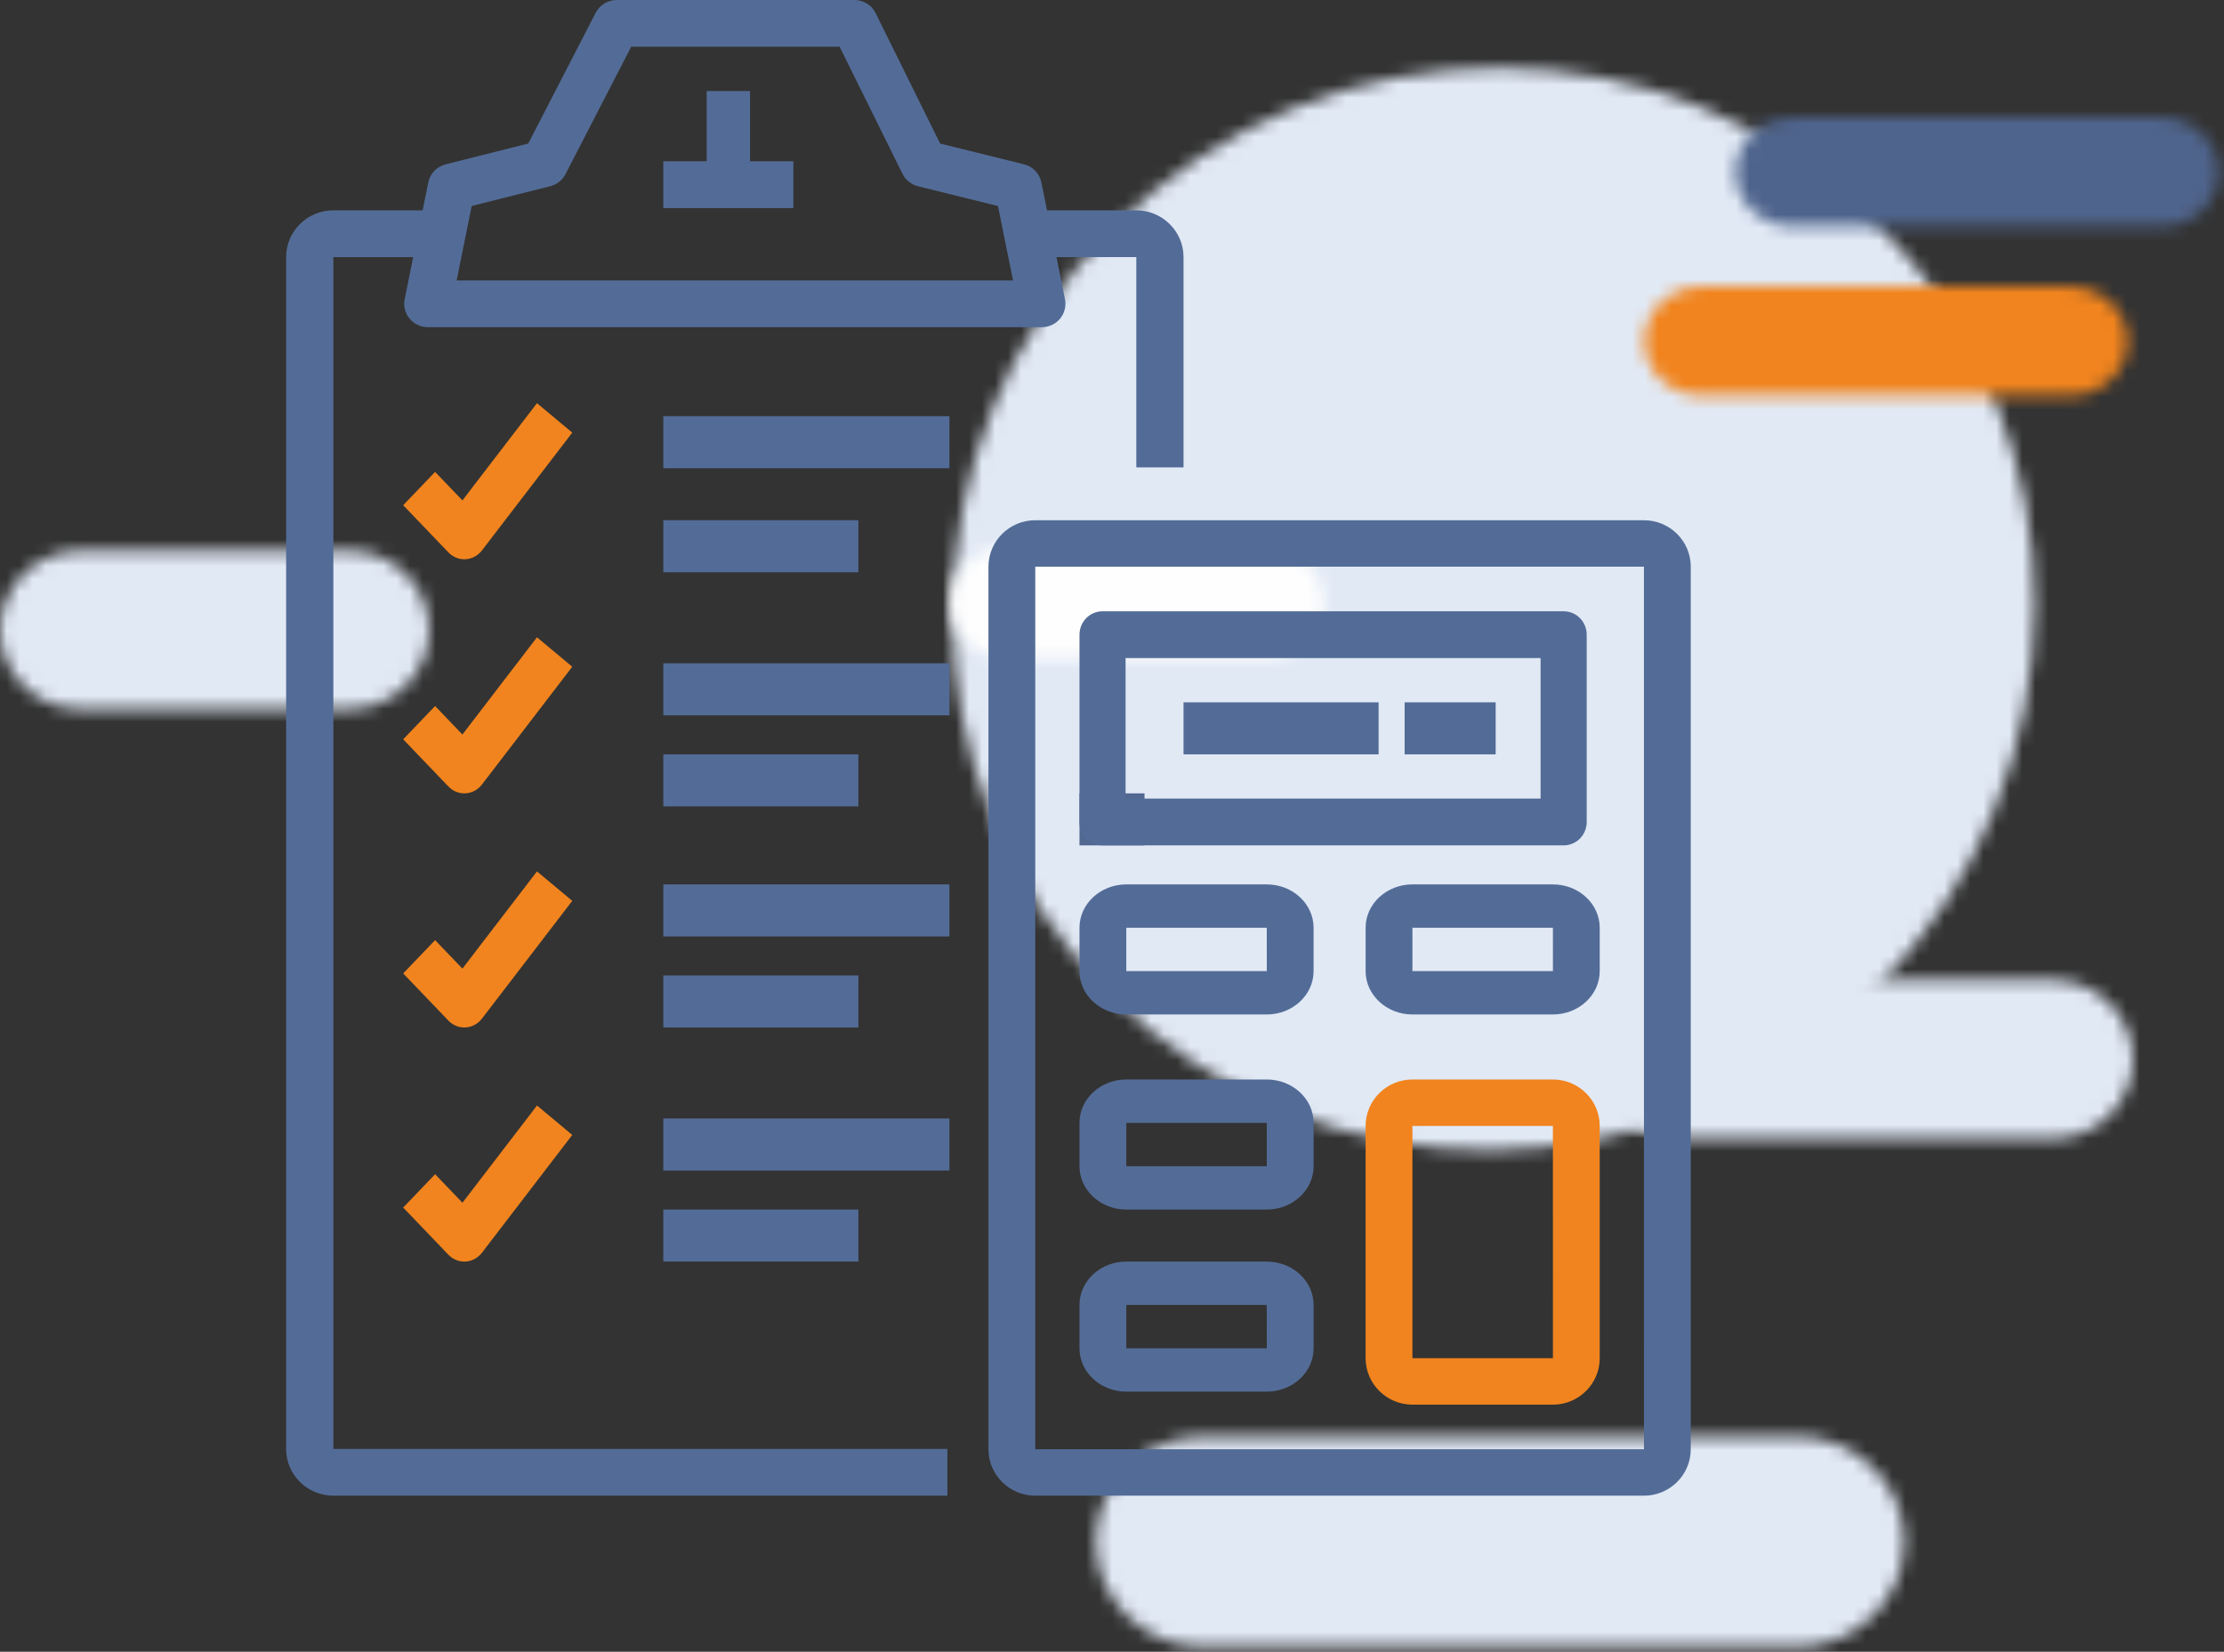 <?xml version="1.0" encoding="UTF-8"?>
<svg width="171px" height="127px" viewBox="0 0 171 127" version="1.1" xmlns="http://www.w3.org/2000/svg" xmlns:xlink="http://www.w3.org/1999/xlink">
    <rect x="0" y="0" width="171" height="127" fill="#333333" stroke="none"/>
    <!-- Generator: Sketch 51.3 (57544) - http://www.bohemiancoding.com/sketch -->
    <title>Group 7@2x</title>
    <desc>Created with Sketch.</desc>
    <defs>
        <path d="M42.231,0.213 C31.516,0.214 20.763,4.328 12.549,12.542 C-3.778,28.869 -3.904,55.217 12.271,71.393 C28.444,87.565 54.793,87.441 71.119,71.113 C87.449,54.784 87.573,28.436 71.4,12.263 C63.363,4.226 52.817,0.213 42.234,0.213 C42.232,0.213 42.232,0.213 42.231,0.213 Z" id="path-1"></path>
        <path d="M4.35,0.08 C1.968,0.08 0.036,1.987 0.036,4.339 C0.036,6.691 1.968,8.598 4.35,8.598 L24.474,8.598 C26.856,8.598 28.787,6.691 28.787,4.339 C28.787,1.987 26.856,0.08 24.474,0.08 L4.35,0.08 Z" id="path-3"></path>
        <path d="M1.622,1.528 C0.465,2.684 0.465,4.557 1.622,5.713 C2.777,6.869 4.65,6.869 5.806,5.713 C6.961,4.558 6.963,2.684 5.806,1.528 C5.228,0.95 4.471,0.661 3.714,0.661 C2.956,0.661 2.199,0.95 1.622,1.528 Z" id="path-5"></path>
        <path d="M8.538,0.436 C3.96,0.436 0.249,4.061 0.249,8.532 C0.249,13.003 3.96,16.627 8.538,16.627 L54.13,16.627 C58.708,16.627 62.42,13.003 62.42,8.532 C62.42,4.061 58.708,0.436 54.13,0.436 L8.538,0.436 Z" id="path-7"></path>
        <path d="M6.188,0.334 C2.77,0.334 0.001,3.062 0.001,6.428 C0.001,9.793 2.77,12.521 6.188,12.521 L26.812,12.521 C30.23,12.521 33,9.793 33,6.428 C33,3.062 30.23,0.334 26.812,0.334 L6.188,0.334 Z" id="path-9"></path>
        <path d="M6.15,0.353 C2.754,0.353 0,3.081 0,6.446 C0,9.812 2.754,12.54 6.15,12.54 L34.85,12.54 C38.246,12.54 41,9.812 41,6.446 C41,3.081 38.246,0.353 34.85,0.353 L6.15,0.353 Z" id="path-11"></path>
        <path d="M4.848,0.026 C2.411,0.026 0.433,1.906 0.433,4.221 C0.433,6.539 2.411,8.418 4.848,8.418 L33.18,8.418 C35.618,8.418 37.595,6.539 37.595,4.221 C37.595,1.906 35.618,0.026 33.18,0.026 L4.848,0.026 Z" id="path-13"></path>
        <path d="M4.848,0.026 C2.411,0.026 0.433,1.906 0.433,4.221 C0.433,6.539 2.411,8.418 4.848,8.418 L33.18,8.418 C35.618,8.418 37.595,6.539 37.595,4.221 C37.595,1.906 35.618,0.026 33.18,0.026 L4.848,0.026 Z" id="path-15"></path>
    </defs>
    <g id="Icons" stroke="none" stroke-width="1" fill="none" fill-rule="evenodd">
        <g id="Icons-Clinic-Dental" transform="translate(-837, -63)">
            <g id="Group-7" transform="translate(837, 63)">
                <g id="Decoracion" transform="translate(0, 5)">
                    <g id="Page-1">
                        <g id="Group-3" transform="translate(73, 0)">
                            <mask id="mask-2" fill="white">
                                <use xlink:href="#path-1"></use>
                            </mask>
                            <g id="Clip-2"></g>
                            <polygon id="Fill-1" fill="#E1E9F5" mask="url(#mask-2)" points="107.283 41.548 41.556 107.275 -23.612 42.105 42.113 -23.621"></polygon>
                        </g>
                        <g id="Group-21" transform="translate(73, 37)">
                            <mask id="mask-4" fill="white">
                                <use xlink:href="#path-3"></use>
                            </mask>
                            <g id="Clip-20"></g>
                            <polygon id="Fill-19" fill="#FEFEFE" mask="url(#mask-4)" points="-2.839 11.437 31.662 11.437 31.662 -2.759 -2.839 -2.759"></polygon>
                        </g>
                        <g id="Group-27" transform="translate(144, 39)">
                            <mask id="mask-6" fill="white">
                                <use xlink:href="#path-5"></use>
                            </mask>
                            <g id="Clip-26"></g>
                        </g>
                        <g id="Group-33" transform="translate(84, 105)">
                            <mask id="mask-8" fill="white">
                                <use xlink:href="#path-7"></use>
                            </mask>
                            <g id="Clip-32"></g>
                            <polygon id="Fill-31" fill="#E1E9F5" mask="url(#mask-8)" points="-3.896 20.674 66.564 20.674 66.564 -3.611 -3.896 -3.611"></polygon>
                        </g>
                        <g id="Group-36" transform="translate(0, 37)">
                            <mask id="mask-10" fill="white">
                                <use xlink:href="#path-9"></use>
                            </mask>
                            <g id="Clip-35"></g>
                            <polygon id="Fill-34" fill="#E1E9F5" mask="url(#mask-10)" points="-4.125 16.584 37.125 16.584 37.125 -3.729 -4.125 -3.729"></polygon>
                        </g>
                        <g id="Group-39" transform="translate(123, 70)">
                            <mask id="mask-12" fill="white">
                                <use xlink:href="#path-11"></use>
                            </mask>
                            <g id="Clip-38"></g>
                            <polygon id="Fill-37" fill="#E1E9F5" mask="url(#mask-12)" points="-4.1 16.603 45.1 16.603 45.1 -3.71 -4.1 -3.71"></polygon>
                        </g>
                        <polygon id="Fill-41" fill="#E1E9F5" points="78 61 83 61 83 57 78 57"></polygon>
                        <polygon id="Fill-49" fill="#516891" points="83 60 88 60 88 56 83 56"></polygon>
                    </g>
                </g>
                <g id="budget" transform="translate(22, 0)" fill-rule="nonzero">
                    <path d="M104.4,40 L57.6,40 C55.615,40 54,41.602 54,43.571 L54,111.429 C54,113.398 55.615,115 57.6,115 L104.4,115 C106.385,115 108,113.398 108,111.429 L108,43.571 C108,41.602 106.385,40 104.4,40 Z M57.6,111.429 L57.6,43.571 L104.4,43.571 L104.402,111.429 L57.6,111.429 Z" id="Shape" fill="#536C97"></path>
                    <path d="M98.227,47 L62.773,47 C61.792,47 61,47.806 61,48.8 L61,63.2 C61,64.194 61.792,65 62.773,65 L98.227,65 C99.208,65 100,64.194 100,63.2 L100,48.8 C100,47.806 99.208,47 98.227,47 Z M96.455,61.4 L64.545,61.4 L64.545,50.6 L96.455,50.6 L96.455,61.4 Z" id="Shape" fill="#536C97"></path>
                    <path d="M75.4,68 L64.6,68 C62.615,68 61,69.495 61,71.333 L61,74.667 C61,76.505 62.615,78 64.6,78 L75.4,78 C77.385,78 79,76.505 79,74.667 L79,71.333 C79,69.495 77.385,68 75.4,68 Z M64.6,74.667 L64.6,71.333 L75.4,71.333 L75.402,74.667 L64.6,74.667 Z" id="Shape" fill="#536C97"></path>
                    <path d="M97.4,68 L86.6,68 C84.615,68 83,69.495 83,71.333 L83,74.667 C83,76.505 84.615,78 86.6,78 L97.4,78 C99.385,78 101,76.505 101,74.667 L101,71.333 C101,69.495 99.385,68 97.4,68 Z M86.6,74.667 L86.6,71.333 L97.4,71.333 L97.402,74.667 L86.6,74.667 Z" id="Shape" fill="#536C97"></path>
                    <path d="M75.4,83 L64.6,83 C62.615,83 61,84.495 61,86.333 L61,89.667 C61,91.505 62.615,93 64.6,93 L75.4,93 C77.385,93 79,91.505 79,89.667 L79,86.333 C79,84.495 77.385,83 75.4,83 Z M64.6,89.667 L64.6,86.333 L75.4,86.333 L75.402,89.667 L64.6,89.667 Z" id="Shape" fill="#536C97"></path>
                    <path d="M97.4,83 L86.6,83 C84.615,83 83,84.602 83,86.571 L83,104.429 C83,106.398 84.615,108 86.6,108 L97.4,108 C99.385,108 101,106.398 101,104.429 L101,86.571 C101,84.602 99.385,83 97.4,83 Z M86.6,104.429 L86.6,86.571 L97.4,86.571 L97.402,104.429 L86.6,104.429 Z" id="Shape" fill="#F1841E"></path>
                    <path d="M75.4,97 L64.6,97 C62.615,97 61,98.495 61,100.333 L61,103.667 C61,105.505 62.615,107 64.6,107 L75.4,107 C77.385,107 79,105.505 79,103.667 L79,100.333 C79,98.495 77.385,97 75.4,97 Z M64.6,103.667 L64.6,100.333 L75.4,100.333 L75.402,103.667 L64.6,103.667 Z" id="Shape" fill="#536C97"></path>
                    <rect id="Rectangle-path" fill="#536C97" x="69" y="54" width="15" height="4"></rect>
                    <rect id="Rectangle-path" fill="#536C97" x="86" y="54" width="7" height="4"></rect>
                    <path d="M65.368,16.172 L58.505,16.172 L58.069,14.023 C57.933,13.342 57.41,12.801 56.729,12.632 L50.285,11.038 L45.324,1.006 C45.019,0.39 44.385,0 43.692,0 L25.421,0 C24.738,0 24.114,0.377 23.803,0.979 L18.617,11.036 L12.264,12.634 C11.587,12.803 11.067,13.344 10.931,14.023 L10.495,16.172 L3.632,16.172 C1.629,16.172 0,17.784 0,19.766 L0,111.406 C0,113.388 1.629,115 3.632,115 L50.842,115 L50.842,111.406 L3.632,111.406 L3.632,19.766 L9.769,19.766 L9.115,23.007 C9.008,23.535 9.148,24.084 9.491,24.499 C9.836,24.915 10.35,25.156 10.895,25.156 L58.105,25.156 C58.65,25.156 59.164,24.915 59.509,24.499 C59.852,24.084 59.992,23.535 59.885,23.007 L59.231,19.766 L65.368,19.766 L65.368,35.938 L69,35.938 L69,19.766 C69,17.784 67.371,16.172 65.368,16.172 Z M13.11,21.562 L14.267,15.838 L20.306,14.319 C20.813,14.192 21.239,13.856 21.477,13.394 L26.532,3.594 L42.558,3.594 L47.394,13.369 C47.63,13.845 48.066,14.192 48.585,14.321 L54.733,15.843 L55.89,21.562 L13.11,21.562 Z" id="Shape" fill="#536C97"></path>
                    <path d="M19.287,31 L13.555,38.475 L11.455,36.284 L9,38.845 L12.472,42.467 C12.796,42.81 13.239,43 13.699,43 C13.732,43 13.763,43 13.796,42.998 C14.287,42.969 14.747,42.723 15.056,42.321 L22,33.264 L19.287,31 Z" id="Shape" fill="#F1841E"></path>
                    <rect id="Rectangle-path" fill="#536C97" x="29" y="32" width="22" height="4"></rect>
                    <rect id="Rectangle-path" fill="#536C97" x="29" y="40" width="15" height="4"></rect>
                    <path d="M19.287,49 L13.555,56.475 L11.455,54.284 L9,56.845 L12.472,60.467 C12.796,60.81 13.239,61 13.699,61 C13.732,61 13.763,61 13.796,60.998 C14.287,60.969 14.747,60.723 15.056,60.321 L22,51.264 L19.287,49 Z" id="Shape" fill="#F1841E"></path>
                    <rect id="Rectangle-path" fill="#536C97" x="29" y="51" width="22" height="4"></rect>
                    <rect id="Rectangle-path" fill="#536C97" x="29" y="58" width="15" height="4"></rect>
                    <path d="M19.287,67 L13.555,74.475 L11.455,72.284 L9,74.845 L12.472,78.467 C12.796,78.81 13.239,79 13.699,79 C13.732,79 13.763,79 13.796,78.998 C14.287,78.969 14.747,78.723 15.056,78.321 L22,69.264 L19.287,67 Z" id="Shape" fill="#F1841E"></path>
                    <rect id="Rectangle-path" fill="#536C97" x="29" y="68" width="22" height="4"></rect>
                    <rect id="Rectangle-path" fill="#536C97" x="29" y="75" width="15" height="4"></rect>
                    <path d="M19.289,85 L13.557,92.476 L11.455,90.284 L9,92.846 L12.472,96.469 C12.796,96.81 13.239,97 13.699,97 C13.732,97 13.763,97 13.796,96.998 C14.287,96.969 14.747,96.723 15.056,96.321 L22,87.263 L19.289,85 Z" id="Shape" fill="#F1841E"></path>
                    <rect id="Rectangle-path" fill="#536C97" x="29" y="86" width="22" height="4"></rect>
                    <rect id="Rectangle-path" fill="#536C97" x="29" y="93" width="15" height="4"></rect>
                    <polygon id="Shape" fill="#536C97" points="35.667 12.4 35.667 7 32.333 7 32.333 12.4 29 12.4 29 16 39 16 39 12.4"></polygon>
                </g>
                <g id="Group-20" transform="translate(126, 22)">
                    <mask id="mask-14" fill="white">
                        <use xlink:href="#path-13"></use>
                    </mask>
                    <g id="Clip-19"></g>
                    <polygon id="Fill-18" fill="#F1841E" mask="url(#mask-14)" points="-9.59 18.081 47.618 18.081 47.618 -9.638 -9.59 -9.638"></polygon>
                </g>
                <g id="Group-20-Copy" transform="translate(133, 9)">
                    <mask id="mask-16" fill="white">
                        <use xlink:href="#path-15"></use>
                    </mask>
                    <g id="Clip-19"></g>
                    <polygon id="Fill-18" fill="#4F648C" mask="url(#mask-16)" points="-9.59 18.081 47.618 18.081 47.618 -9.638 -9.59 -9.638"></polygon>
                </g>
            </g>
        </g>
    </g>
</svg>
